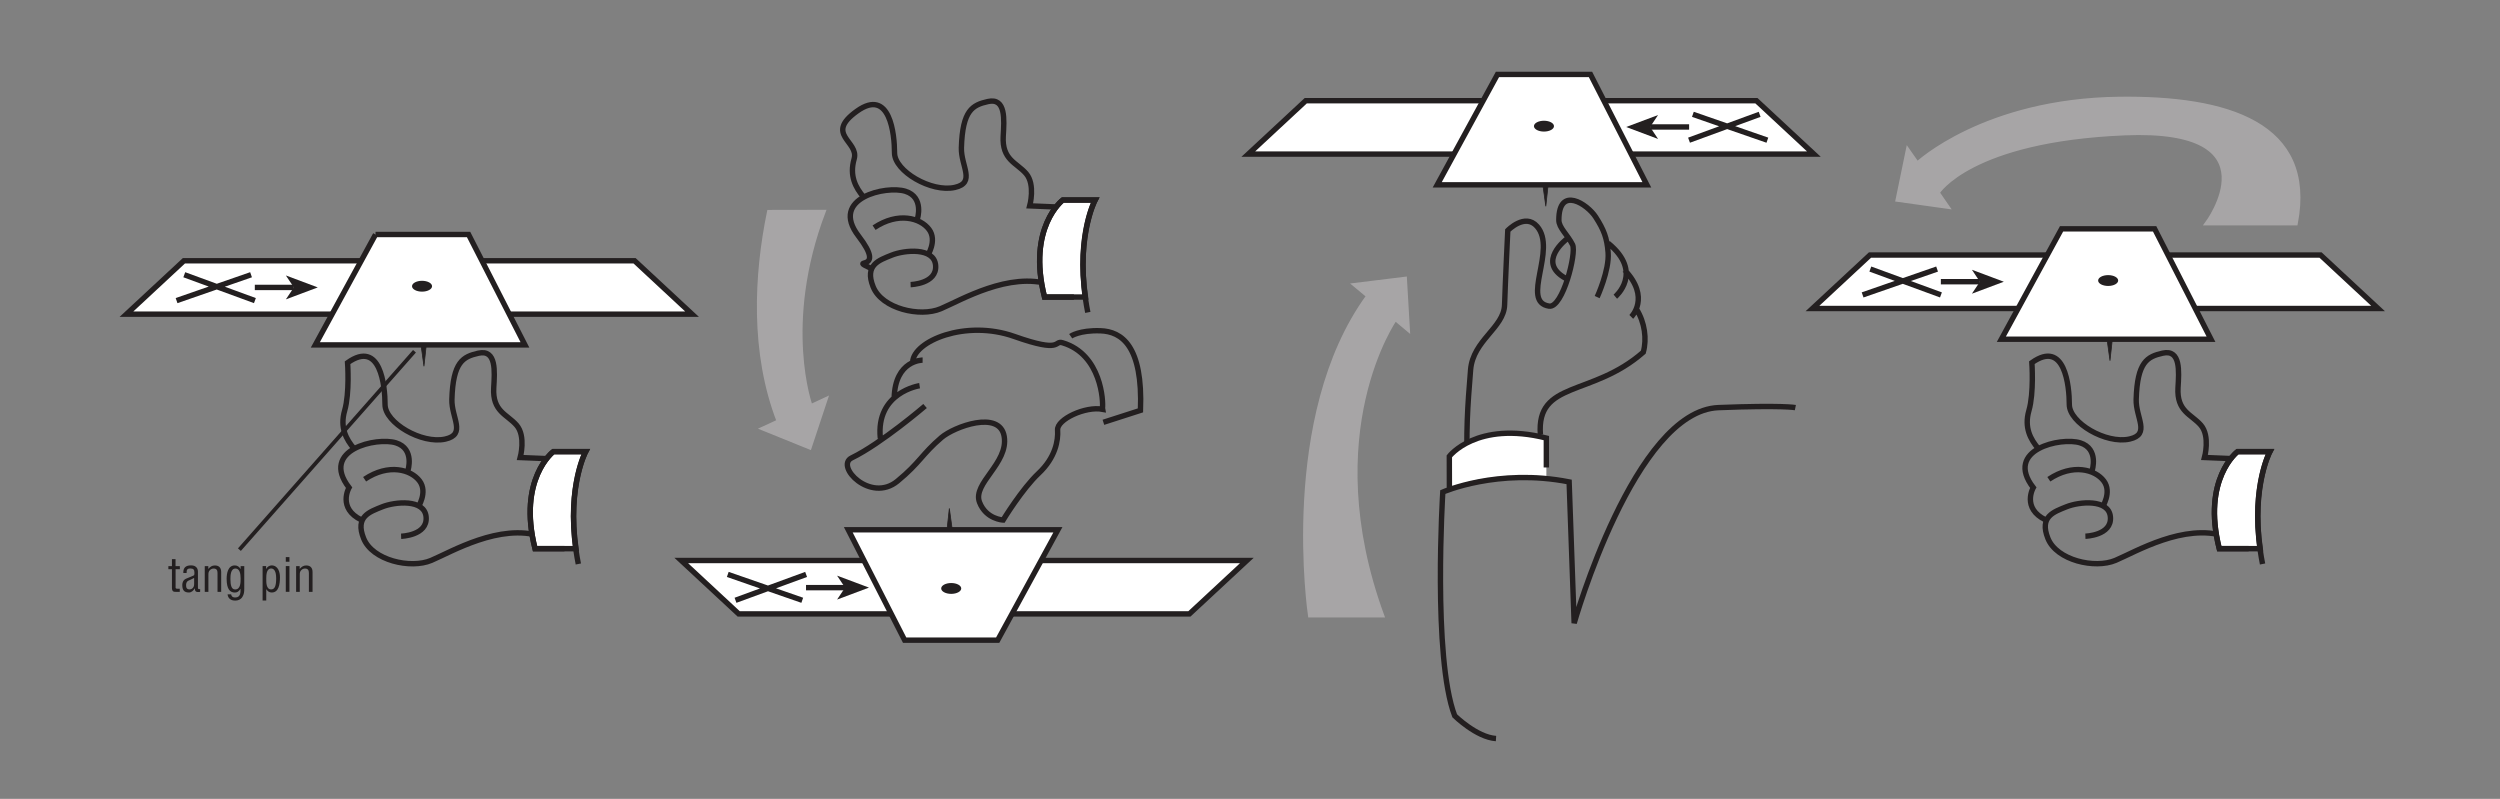 <?xml version="1.0"?>
<svg xmlns:rdf="http://www.w3.org/1999/02/22-rdf-syntax-ns#" xmlns="http://www.w3.org/2000/svg" xmlns:cc="http://creativecommons.org/ns#" xmlns:xlink="http://www.w3.org/1999/xlink" xmlns:dc="http://purl.org/dc/elements/1.1/" xmlns:svg="http://www.w3.org/2000/svg" id="svg2" xml:space="preserve" viewBox="0 0 445.33 142.3" version="1.1">
  <rect x="0" y="0" width="445.33" height="142.3" fill="#808080" stroke="none"/>
  <defs id="defs6">
    <clipPath id="clipPath1489" clipPathUnits="userSpaceOnUse">
      <path id="path1491" clip-rule="evenodd" d="m184.24 202.07h355.26v-112.84h-355.26v112.84z"/>
    </clipPath>
    <clipPath id="clipPath1495" clipPathUnits="userSpaceOnUse">
      <path id="path1497" d="m0 792h612v-792h-612v792z"/>
    </clipPath>
    <clipPath id="clipPath1501" clipPathUnits="userSpaceOnUse">
      <path id="path1503" d="m0.06 792h612v-792h-612v792z"/>
    </clipPath>
  </defs>
  <g id="g12" transform="matrix(1.25 0 0 -1.25 -229.68 261.21)">
    <g id="g1485">
      <g id="g1487" clip-path="url(#clipPath1489)">
        <g id="g1493" clip-path="url(#clipPath1495)">
          <g id="g1499" clip-path="url(#clipPath1501)">
            <path id="path1505" d="m514.44 172.62h-64.216l-8.191-7.613h80.598l-8.191 7.613z" stroke="#231f20" stroke-miterlimit="3.864" stroke-width=".77" fill="#fff"/>
            <path id="path1507" d="m485.16 164.26-0.729-6.692-0.938 6.796 1.667-0.104z" stroke="#231f20" stroke-miterlimit="3.864" stroke-width=".11" fill="#231f20"/>
            <path id="path1509" d="m477.53 176.36h13.259l8.034-15.735h-29.876l8.583 15.735z" stroke="#231f20" stroke-miterlimit="3.864" stroke-width=".77" fill="#fff"/>
            <path id="path1511" fill="#231f20" d="m482.74 168.99c0 0.427 0.639 0.772 1.428 0.772 0.788 0 1.427-0.345 1.427-0.772 0-0.426-0.639-0.772-1.427-0.772-0.789 0-1.428 0.346-1.428 0.772"/>
            <path id="path1513" d="m460.34 166.94-10.064 3.686m-1.1-3.686 10.614 3.686m0.537-1.806h5.563" stroke="#231f20" stroke-miterlimit="3.864" stroke-width=".77" fill="none"/>
            <path id="path1515" fill-rule="evenodd" fill="#231f20" d="m465.89 168.82-1.136 1.705 4.546-1.705-4.546-1.705 1.136 1.705"/>
            <path id="path1517" d="m434.04 194.62h-64.215l-8.192-7.612h80.599l-8.192 7.612z" stroke="#231f20" stroke-miterlimit="3.864" stroke-width=".77" fill="#fff"/>
            <path id="path1519" d="m404.76 186.26-0.729-6.691-0.938 6.795 1.667-0.104z" stroke="#231f20" stroke-miterlimit="3.864" stroke-width=".11" fill="#231f20"/>
            <path id="path1521" d="m397.14 198.36h13.258l8.034-15.735h-29.876l8.584 15.735z" stroke="#231f20" stroke-miterlimit="3.864" stroke-width=".77" fill="#fff"/>
            <path id="path1523" fill="#231f20" d="m402.34 190.99c0 0.427 0.639 0.772 1.428 0.772 0.788 0 1.427-0.345 1.427-0.772 0-0.426-0.639-0.772-1.427-0.772-0.789 0-1.428 0.346-1.428 0.772"/>
            <path id="path1525" d="m424.44 188.99 10.064 3.686m1.1-3.686-10.614 3.686m-0.537-1.806h-5.563" stroke="#231f20" stroke-miterlimit="3.864" stroke-width=".77" fill="none"/>
            <path id="path1527" fill-rule="evenodd" fill="#231f20" d="m418.89 190.87 1.137-1.705-4.547 1.705 4.547 1.705-1.137-1.705"/>
            <path id="path1529" d="m313.51 168.41s3.776 0.104 3.567 2.733c-0.208 2.63-4.478 2.188-6.274 1.459-1.797-0.73-3.88-1.38-2.63-4.505 1.25-3.124 6.691-4.374 9.633-3.124s9.763 5.312 15.621 3.437m2.084 11.013-5.025 0.208s0.833 3.046-0.521 4.608c-1.354 1.563-3.453 1.935-3.255 5.338 0.135 2.302 0.411 5.508-2.187 4.92-2.169-0.49-3.62-1.216-3.775-6.587-0.075-2.6 2.075-4.973-0.937-5.65-3.359-0.754-8.592 2.317-8.592 4.921s-0.624 9.321-5.336 5.962 0.311-4.295-0.418-6.821c-0.699-2.42 0.208-4.087 1.354-5.441" stroke="#231f20" stroke-miterlimit="3.864" stroke-width=".77" fill="none"/>
            <path id="path1531" d="m338.42 166.64c-1.272 8.947 1.382 13.825 1.382 13.825h-4.608s-5.103-3.879-2.603-13.825h5.829z" stroke="#231f20" stroke-miterlimit="3.864" stroke-width=".77" fill="#fff"/>
            <path id="path1533" d="m314.47 177.75s1.016 3.099-1.692 3.958-10.882-0.937-6.69-6.379-1.693-2.942 1.77-4.608m30.904-6.275c-2.005 10.18 1.041 16.012 1.041 16.012h-4.608s-5.103-3.879-2.603-13.825h4.191m-20.888 5.852s1.451 2.177 0.242 3.795c-1.21 1.618-4.4 2.54-7.833 0.242m6.917-18.873s-3.922 0.032-4.05-5.396m3.621 1.752s-6.269-0.934-5.594-7.502m6.373 4.608s-6.217-5.335-10.462-7.398c-2.386-1.16 2.687-6.477 6.529-3.31 3.22 2.654 3.458 3.806 6.256 6.204 1.817 1.558 8.333 3.985 8.956 0.156s-4.556-6.671-3.518-9.371c0.932-2.424 3.362-2.531 3.362-2.531s2.7 4.439 5.075 6.671c2.375 2.233 2.79 4.66 2.687 6.165-0.104 1.506 3.946 3.414 6.424 2.947l-0.029 0.163c0.128 0.9-0.128 7.647-5.685 9.314-1.285 0.386 0.097-1.573-6.873 0.9-6.97 2.472-14.359-0.686-14.488-3.641m22.52 3.673s1.246 0.883 4.244 0.779 6.061-2.129 5.698-11.344l-5.283-1.7m-100.08-16.24s3.775 0.104 3.567 2.734c-0.208 2.629-4.479 2.187-6.275 1.458s-3.879-1.38-2.629-4.504c1.249-3.125 6.691-4.375 9.633-3.125s9.763 5.312 15.621 3.437m2.083 11.013-5.025 0.208s0.833 3.046-0.521 4.609c-1.354 1.562-3.452 1.935-3.254 5.337 0.134 2.303 0.411 5.508-2.187 4.921-2.169-0.491-3.621-1.216-3.775-6.587-0.075-2.601 2.075-4.973-0.938-5.65-3.358-0.755-8.591 2.317-8.591 4.921 0 2.603-0.624 9.32-5.337 5.962 0 0 0.312-4.296-0.417-6.821-0.699-2.42 0.208-4.088 1.354-5.442" stroke="#231f20" stroke-miterlimit="3.864" stroke-width=".77" fill="none"/>
            <path id="path1535" d="m265.82 130.78c-1.272 8.946 1.382 13.825 1.382 13.825h-4.608s-5.103-3.88-2.604-13.825h5.83z" stroke="#231f20" stroke-miterlimit="3.864" stroke-width=".77" fill="#fff"/>
            <path id="path1537" d="m241.87 141.9s1.016 3.1-1.692 3.958c-2.708 0.859-10.883-0.937-6.691-6.378 0 0-1.692-2.942 1.77-4.609m30.904-6.275c-2.004 10.18 1.042 16.013 1.042 16.013h-4.608s-5.103-3.88-2.604-13.825h4.191m-20.888 5.851s1.452 2.177 0.242 3.795c-1.209 1.619-4.4 2.54-7.832 0.242m245.22-8.118s3.775 0.104 3.567 2.734c-0.208 2.629-4.478 2.187-6.275 1.458-1.796-0.729-3.879-1.38-2.629-4.504 1.25-3.125 6.691-4.375 9.633-3.125s9.763 5.312 15.621 3.437m2.083 11.013-5.025 0.208s0.834 3.046-0.52 4.609c-1.354 1.562-3.453 1.935-3.255 5.337 0.135 2.303 0.411 5.508-2.187 4.921-2.169-0.491-3.62-1.216-3.775-6.587-0.075-2.601 2.076-4.973-0.937-5.65-3.359-0.755-8.592 2.317-8.592 4.921 0 2.603-0.624 9.32-5.336 5.962 0 0 0.311-4.296-0.418-6.821-0.699-2.42 0.208-4.088 1.354-5.442" stroke="#231f20" stroke-miterlimit="3.864" stroke-width=".77" fill="none"/>
            <path id="path1539" d="m505.83 130.78c-1.272 8.946 1.382 13.825 1.382 13.825h-4.608s-5.103-3.88-2.603-13.825h5.829z" stroke="#231f20" stroke-miterlimit="3.864" stroke-width=".77" fill="#fff"/>
            <path id="path1541" d="m481.88 141.9s1.016 3.1-1.692 3.958c-2.708 0.859-10.882-0.937-6.69-6.378 0 0-1.693-2.942 1.77-4.609m30.904-6.275c-2.005 10.18 1.041 16.013 1.041 16.013h-4.608s-5.103-3.88-2.603-13.825h4.191m-20.888 5.851s1.451 2.177 0.242 3.795c-1.21 1.619-4.4 2.54-7.833 0.242" stroke="#231f20" stroke-miterlimit="3.864" stroke-width=".77" fill="none"/>
            <path id="path1543" fill="#231f20" d="m208.76 129.29h-0.514v-0.996h-0.508v-0.442h0.508v-2.625c0-0.554 0.231-0.607 0.541-0.6h0.574v0.441h-0.35c-0.29 0-0.244 0.159-0.244 0.284v2.5h0.607v0.442h-0.614v0.996"/>
            <path id="path1545" fill-rule="evenodd" fill="#231f20" d="m211.41 125.72c0-0.594-0.436-0.746-0.634-0.746-0.422 0-0.514 0.238-0.514 0.607 0 0.251 0.079 0.522 0.323 0.634 0.277 0.132 0.567 0.244 0.825 0.395v-0.89zm0.857-0.706c-0.072-0.006-0.151-0.013-0.224 0.007-0.106 0.052-0.092 0.184-0.092 0.277v2.104c0 0.086 0.092 0.996-0.996 0.996-0.739 0-1.115-0.33-1.089-1.088h0.469c-0.007 0.428 0.059 0.646 0.534 0.646 0.422 0 0.58-0.158 0.58-0.574 0-0.191 0.014-0.336-0.099-0.422-0.066-0.053-0.804-0.33-1.101-0.462-0.508-0.224-0.528-0.752-0.528-0.89 0-0.666 0.211-1.075 0.943-1.075 0.35 0 0.686 0.27 0.812 0.593h0.013c0.053-0.501 0.218-0.541 0.66-0.521 0.039 0.013 0.079 0.02 0.118 0.027v0.382"/>
            <path id="path1547" fill-rule="evenodd" fill="#231f20" d="m213.43 128.29h-0.508v-3.667h0.521v2.453c0 0.264 0.026 0.475 0.237 0.667 0.139 0.132 0.324 0.204 0.515 0.204 0.422 0 0.547-0.257 0.547-0.64v-2.684h0.522v2.829c0 0.647-0.357 0.937-0.904 0.937-0.396 0-0.666-0.185-0.93-0.501v0.402"/>
            <path id="path1549" fill-rule="evenodd" fill="#231f20" d="m217.3 127.95c0.581 0 0.733-0.686 0.733-1.412 0-0.587 0.006-1.57-0.785-1.57-0.515 0-0.667 0.594-0.667 1.491 0 0.495 0.027 1.491 0.719 1.491zm0.733-0.072h-0.014c-0.178 0.349-0.481 0.514-0.817 0.514-0.97 0-1.161-1.135-1.161-1.906 0-1.478 0.481-1.959 1.174-1.959 0.336 0 0.574 0.151 0.791 0.527h0.013c-0.006-0.402 0.08-1.233-0.765-1.233-0.316 0-0.527 0.125-0.574 0.455h-0.508c0.073-0.627 0.508-0.897 1.095-0.897 0.403 0 0.779 0.145 1.01 0.508 0.244 0.389 0.277 0.732 0.277 1.18v3.226h-0.521v-0.415"/>
            <path id="path1551" fill-rule="evenodd" fill="#231f20" d="m223.1 126.53c0-0.989-0.172-1.557-0.712-1.557-0.719 0-0.7 0.99-0.7 1.498 0 0.521 0.014 1.484 0.693 1.484 0.666 0 0.719-0.943 0.719-1.425zm-1.412-1.517c0.198-0.297 0.409-0.481 0.779-0.481 0.989 0 1.174 1.134 1.174 2.176 0 0.752-0.271 1.689-1.201 1.689-0.297-0.02-0.593-0.165-0.758-0.508h-0.013v0.409h-0.502v-4.908h0.521v1.623"/>
            <path id="path1553" fill-rule="evenodd" fill="#231f20" d="m224.47 124.63h0.521v3.668h-0.521v-3.668zm0 4.287h0.521v0.66h-0.521v-0.66z"/>
            <path id="path1555" fill-rule="evenodd" fill="#231f20" d="m226.45 128.29h-0.507v-3.667h0.521v2.453c0 0.264 0.026 0.475 0.237 0.667 0.139 0.132 0.323 0.204 0.515 0.204 0.422 0 0.547-0.257 0.547-0.64v-2.684h0.521v2.829c0 0.647-0.356 0.937-0.903 0.937-0.396 0-0.667-0.185-0.931-0.501v0.402"/>
            <path id="path1557" d="m242.81 158.91-24.95-28.27" stroke="#231f20" stroke-miterlimit="3.864" stroke-width=".55" fill="none"/>
            <path id="path1559" d="m416.21 163.81s2.797 2.751-0.951 6.68m-1.321-3.8s4.094 3.455-1.028 7.622m-1.561-7.681s1.758 3.807 1.561 6.348c-0.161 2.088-0.6 3.235-1.777 5.066-1.167 1.816-5.245 4.535-5.245-0.444 0-1.094 1.248-2.09 1.956-3.511 0.586-1.177-1.413-9.035-3.339-8.749-4.128 0.615 1.161 8.082-1.728 11.371-1.713 1.952-4.166-0.587-4.166-0.587s-0.355-7.355-0.456-10.613c-0.1-3.258-4.501-5.028-4.844-9.244-0.444-5.468-0.667-8.535-0.444-15.601m10.392 6.369c-0.587 7.733 7.376 5.341 14.663 11.744 0.521 1.856 0.212 4.255-0.969 6.127m-9.924 10.01s-4.4-3.285-0.173-5.61" stroke="#231f20" stroke-miterlimit="3.864" stroke-width=".77" fill="none"/>
            <path id="path1561" fill="#fff" d="m404.11 140.71c-8.947 1.272-13.825-1.382-13.825-1.382v4.608s3.879 5.103 13.825 2.604v-5.83"/>
            <path id="path1563" d="m390.29 139.33-0.008 4.608s3.879 5.103 13.825 2.604v-4.191m-7.173-38.631c-2.781 0.187-5.886 3.243-5.886 3.243-3.155 8.301-1.697 31.881-1.697 31.881s7.825 3.454 18.004 1.449l0.716-20.13s8.573 30.25 20.569 30.719c9.157 0.358 10.955 0 10.955 0" stroke="#231f20" stroke-miterlimit="3.864" stroke-width=".77" fill="none"/>
            <path id="path1565" d="m459.89 181.51 1.398-2.026-7.146 1.001 1.468 7.122 1.358-1.939s9.564 9.007 28.796 9.242c15.243 0.185 27.886-3.529 25.157-17.786h-12.701s10.286 13.757-11.714 12.828c-21.999-0.928-26.616-8.442-26.616-8.442z" stroke="#a7a5a6" stroke-miterlimit="3.864" stroke-width=".55" fill="#a7a5a6"/>
            <path id="path1567" d="m378.71 166.79-1.904 1.583 7.161 0.883 0.425-7.259-1.814 1.521s-11.386-16.183-1.848-42.271h-10.314s-4.258 28.375 8.294 45.543z" stroke="#a7a5a6" stroke-miterlimit="3.864" stroke-width=".55" fill="#a7a5a6"/>
            <path id="path1569" d="m293.32 178.78c-1.853-8.999-2.414-20.066 1.375-29.848l-2.249-1.037 6.689-2.706 2.289 6.902-2.145-1s-4.255 11.61 1.849 27.704l-7.808-0.015z" stroke="#a7a5a6" stroke-miterlimit="3.864" stroke-width=".55" fill="#a7a5a6"/>
            <path id="path1571" d="m274.17 171.81h-64.215l-8.191-7.612h80.598l-8.192 7.612z" stroke="#231f20" stroke-miterlimit="3.864" stroke-width=".77" fill="#fff"/>
            <path id="path1573" d="m244.89 163.46-0.729-6.691-0.937 6.796 1.666-0.105z" stroke="#231f20" stroke-miterlimit="3.864" stroke-width=".11" fill="#231f20"/>
            <path id="path1575" d="m237.26 175.55h13.259l8.033-15.736h-29.875l8.583 15.736z" stroke="#231f20" stroke-miterlimit="3.864" stroke-width=".77" fill="#fff"/>
            <path id="path1577" fill="#231f20" d="m242.46 168.18c0 0.426 0.639 0.772 1.427 0.772 0.789 0 1.428-0.346 1.428-0.772 0-0.427-0.639-0.773-1.428-0.773-0.788 0-1.427 0.346-1.427 0.773"/>
            <path id="path1579" d="m220.07 166.13-10.064 3.686m-1.1-3.686 10.614 3.686m0.537-1.805h5.563" stroke="#231f20" stroke-miterlimit="3.864" stroke-width=".77" fill="none"/>
            <path id="path1581" fill-rule="evenodd" fill="#231f20" d="m225.62 168.01-1.137 1.705 4.547-1.705-4.547-1.705 1.137 1.705"/>
            <path id="path1583" d="m289.02 121.48h64.215l8.192 7.612h-80.599l8.192-7.612z" stroke="#231f20" stroke-miterlimit="3.864" stroke-width=".77" fill="#fff"/>
            <path id="path1585" d="m318.3 129.83 0.729 6.691 0.937-6.795-1.666 0.104z" stroke="#231f20" stroke-miterlimit="3.864" stroke-width=".11" fill="#231f20"/>
            <path id="path1587" d="m325.92 117.74h-13.258l-8.034 15.736h29.875l-8.583-15.736z" stroke="#231f20" stroke-miterlimit="3.864" stroke-width=".77" fill="#fff"/>
            <path id="path1589" fill="#231f20" d="m317.87 125.11c0 0.427 0.639 0.773 1.428 0.773 0.788 0 1.428-0.346 1.428-0.773 0-0.426-0.64-0.772-1.428-0.772-0.789 0-1.428 0.346-1.428 0.772"/>
            <path id="path1591" d="m298.62 127.11-10.063-3.686m-1.101 3.686 10.614-3.686m0.537 1.805h5.564" stroke="#231f20" stroke-miterlimit="3.864" stroke-width=".77" fill="none"/>
            <path id="path1593" fill-rule="evenodd" fill="#231f20" d="m304.17 125.23-1.137 1.705 4.547-1.705-4.547-1.705 1.137 1.705"/>
          </g>
        </g>
      </g>
    </g>
  </g>
</svg>
